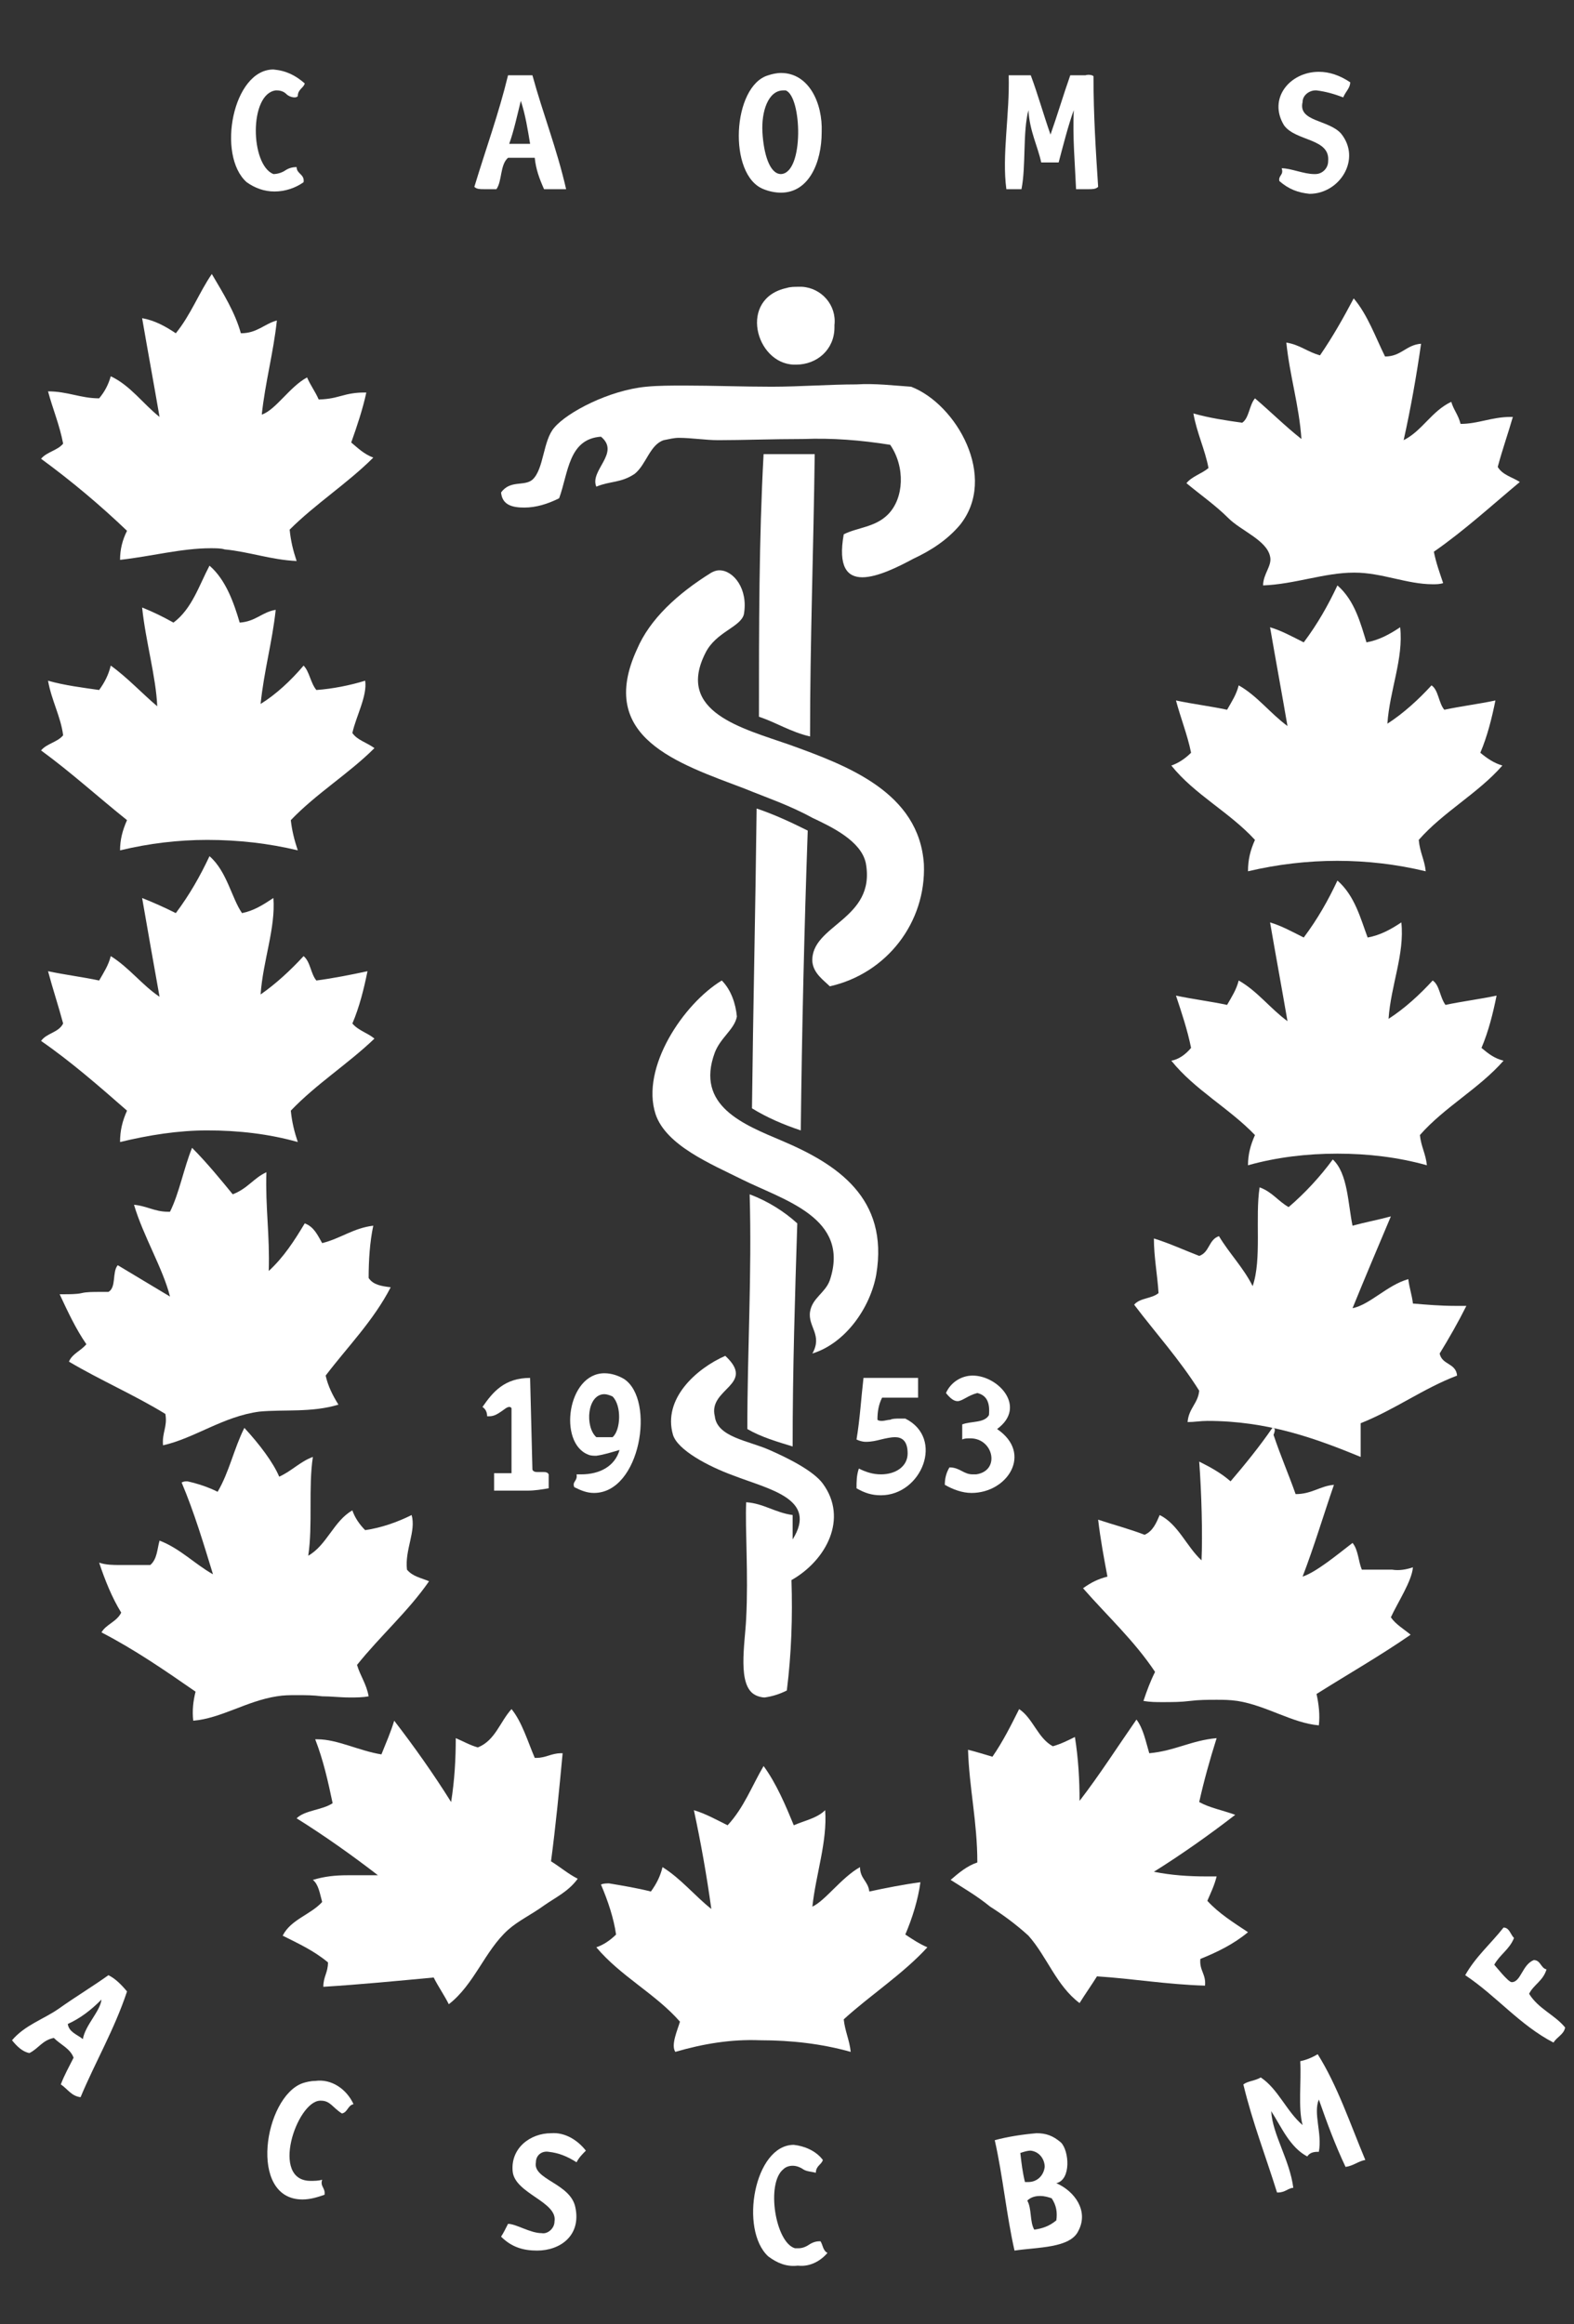 <svg xmlns="http://www.w3.org/2000/svg" xmlns:xlink="http://www.w3.org/1999/xlink" id="Layer_1" x="0px" y="0px" viewBox="0 0 135.5 200" style="enable-background:new 0 0 135.5 200;" xml:space="preserve">
<rect x="0" y="0" width="135.5" height="200" fill="#333333" stroke="none"/>
<style type="text/css">
	.st0{fill:#FFFFFF;}
</style>
<g id="Group_1430" transform="translate(-135.465 -155.92)">
	<path id="Path_1175" class="st0" d="M159,161.9c-3.5,0-4.9,7.4-2.3,9.7c0.7,0.5,1.5,0.8,2.4,0.8s1.8-0.3,2.5-0.8   c0.1-0.7-0.6-0.7-0.6-1.3l0,0c-0.4,0-0.7,0.1-1,0.3c-0.3,0.2-0.7,0.3-1,0.3H159c-2-0.8-2.1-6.9,0.2-7.2h0.1c0.3,0,0.6,0.1,0.8,0.3   s0.5,0.3,0.7,0.3c0.1,0,0.2,0,0.3-0.1c0-0.6,0.5-0.7,0.6-1.1C160.9,162.4,160.1,162,159,161.9"></path>
	<path id="Path_1176" class="st0" d="M202.7,170.9c-1,0-1.5-1.8-1.6-3.6c-0.1-1.8,0.5-3.6,1.8-3.6c0.1,0,0.1,0,0.2,0   C204.5,164.2,204.7,170.8,202.7,170.9L202.7,170.9 M202.7,162.2c-0.4,0-0.8,0.1-1.1,0.2c-3.1,0.9-3.5,8.6-0.4,9.8   c0.5,0.2,1,0.3,1.5,0.3c2.4,0,3.5-2.6,3.5-5.2C206.3,164.8,205.1,162.2,202.7,162.2"></path>
	<path id="Path_1177" class="st0" d="M249,162.1c-2.5,0-4.4,2.3-3,4.6c1,1.4,4,1.1,3.8,3.1c0,0.6-0.5,1.1-1.1,1.1h-0.1   c-0.9,0-2-0.5-2.8-0.5c0.2,0.6-0.3,0.6-0.2,1.1c0.8,0.7,1.6,1,2.6,1.1c2.6,0,4.5-3,2.7-5.2c-1.1-1.2-3.7-1-3.3-2.7   c0-0.6,0.6-1,1.1-1c0,0,0,0,0.1,0c0.8,0.1,1.5,0.3,2.3,0.6c0.2-0.5,0.6-0.8,0.6-1.3C250.8,162.4,249.9,162.1,249,162.1"></path>
	<path id="Path_1178" class="st0" d="M179.3,168.3c0.4-1.1,0.7-2.5,1-3.7c0.4,1.2,0.6,2.5,0.8,3.7H179.3 M181.3,162.4h-2.1   c-0.8,3.3-1.9,6.3-2.9,9.6c0.2,0.2,0.5,0.2,0.8,0.2c0.1,0,0.3,0,0.4,0c0.1,0,0.3,0,0.4,0s0.2,0,0.3,0c0.5-0.7,0.3-2.1,1-2.7h2.3   c0.1,1,0.4,1.8,0.8,2.7h1.9C183.4,168.7,182.2,165.7,181.3,162.4"></path>
	<path id="Path_1179" class="st0" d="M228.9,162.4c-0.2,0-0.3,0-0.5,0c-0.2,0-0.3,0-0.5,0c-0.1,0-0.2,0-0.3,0   c-0.6,1.7-1.1,3.4-1.7,5.1c-0.6-1.7-1.1-3.5-1.7-5.1h-1.9c0.1,3.3-0.6,6.9-0.2,9.8h1.3c0.4-2,0.1-4.9,0.6-6.8   c0.1,1.8,0.8,3.1,1.1,4.5h1.5c0.4-1.5,0.8-3.1,1.3-4.5c-0.1,2.4,0.1,4.5,0.2,6.8c0.1,0,0.2,0,0.3,0c0.1,0,0.3,0,0.4,0s0.3,0,0.4,0   c0.3,0,0.6,0,0.8-0.2c-0.2-3.1-0.4-6.1-0.4-9.5C229.6,162.4,229.2,162.3,228.9,162.4"></path>
	<path id="Path_1180" class="st0" d="M153.7,179.5c-1.1,1.6-1.8,3.5-3.1,5.1c-0.9-0.6-1.8-1.1-2.9-1.3c0.5,2.9,1,5.6,1.5,8.5   c-1.4-1.1-2.5-2.7-4.2-3.5c-0.2,0.7-0.5,1.3-1,1.9c-1.6,0-2.7-0.6-4.4-0.6c0.4,1.5,1,2.9,1.3,4.5c-0.5,0.6-1.4,0.7-1.9,1.3   c2.6,1.9,5.1,4,7.4,6.2c-0.4,0.8-0.6,1.6-0.6,2.5c2.7-0.3,5.3-1,7.8-1c0.4,0,0.9,0,1.2,0.1c2.1,0.2,4,0.9,6.2,1   c-0.3-0.9-0.5-1.7-0.6-2.7c2.2-2.2,5-4,7.2-6.2c-0.8-0.3-1.3-0.8-1.9-1.3c0.5-1.4,1-2.9,1.3-4.3c-0.1,0-0.1,0-0.2,0   c-0.7,0-1.3,0.1-2,0.3s-1.3,0.3-2.1,0.3h0.2c-0.3-0.7-0.7-1.2-1-1.9c-1.5,0.8-2.7,2.8-3.9,3.2c0.3-2.8,1-5.3,1.3-8.1   c-1.1,0.3-1.7,1.1-3.1,1.1C155.7,182.8,154.7,181.2,153.7,179.5"></path>
	<path id="Path_1181" class="st0" d="M204.2,180.6c-0.3,0-0.7,0-1,0.1c-4.2,0.9-2.7,6.5,0.6,6.6c0.1,0,0.1,0,0.2,0   c1.8,0,3.3-1.3,3.3-3.2c0-0.1,0-0.1,0-0.2c0.2-1.7-1.1-3.2-2.8-3.3C204.5,180.6,204.3,180.6,204.2,180.6"></path>
	<path id="Path_1182" class="st0" d="M252,181.6c-0.9,1.7-1.8,3.3-2.9,4.9c-1.1-0.3-1.7-0.9-2.9-1.1c0.3,2.9,1.1,5.4,1.3,8.3   c-1.4-1.1-2.7-2.4-4-3.5c-0.5,0.6-0.5,1.7-1.1,2.1c-1.4-0.2-2.8-0.4-4.2-0.8c0.3,1.7,1,3.1,1.3,4.7c-0.6,0.5-1.4,0.7-1.9,1.3   c1.2,1,2.5,1.9,3.6,3c1.1,1.1,3.3,1.9,3.6,3.3c0.2,0.8-0.6,1.5-0.6,2.5c2.7-0.1,5.3-1.1,7.8-1.1h0.1c2.3,0,4.5,1,6.7,1   c0.3,0,0.6,0,0.9-0.1c-0.3-0.9-0.6-1.7-0.8-2.7c2.6-1.8,5-4,7.4-6c-0.6-0.4-1.5-0.6-1.9-1.3c0.4-1.5,0.9-2.9,1.3-4.3h-0.2   c-1.6,0-2.8,0.6-4.3,0.6c-0.2-0.8-0.6-1.2-0.8-1.9c-1.7,0.8-2.5,2.5-4.1,3.3c0.6-2.7,1.1-5.5,1.5-8.3c-1.3,0.1-1.7,1.1-3.1,1.1   C253.9,185,253.2,183,252,181.6"></path>
	<path id="Path_1183" class="st0" d="M209.2,189c-2.3,0-4.9,0.2-7.3,0.2c-2.5,0-5.1-0.1-7.5-0.1c-1.1,0-2.3,0-3.3,0.1   c-3.2,0.3-6.8,2.2-7.9,3.5c-1,1.1-0.9,3.6-1.9,4.5c-0.7,0.6-1.9,0-2.7,1.1c0.1,1.1,1,1.3,2,1.3s2-0.3,3-0.8   c0.8-2.2,0.8-5.1,3.6-5.3c1.7,1.4-1,2.9-0.4,4.3c1.2-0.5,2.1-0.3,3.3-1.1c1-0.8,1.3-2.5,2.5-2.9c0.5-0.1,0.9-0.2,1.3-0.2   c1.1,0,2.3,0.2,3.4,0.2c2.1,0,4.7-0.1,7.3-0.1c2.5-0.1,5,0.1,7.5,0.5c1.3,1.9,1.2,4.6-0.2,6c-1.1,1.1-2.6,1.1-3.8,1.7   c-0.5,2.8,0.3,3.7,1.6,3.7s3.1-0.9,4.4-1.6c1.5-0.7,2.9-1.6,4-2.9c3.3-4.1-0.3-10.4-4.2-11.9C212.4,189.1,210.8,188.9,209.2,189"></path>
	<path id="Path_1184" class="st0" d="M205.6,195h-4.4c-0.4,7.3-0.4,14.9-0.4,22.6c1.5,0.5,2.7,1.3,4.4,1.7   C205.2,211.1,205.5,203.2,205.6,195"></path>
	<path id="Path_1185" class="st0" d="M153.5,204.6c-0.9,1.7-1.5,3.7-3.1,4.9c-0.9-0.5-1.7-0.9-2.7-1.3c0.3,2.9,1.2,6,1.3,8.5   c-1.3-1.1-2.6-2.5-4-3.5c-0.2,0.8-0.5,1.4-1,2.1c-1.4-0.2-3-0.4-4.4-0.8c0.3,1.7,1.1,3.1,1.3,4.7c-0.5,0.6-1.4,0.7-1.9,1.3   c2.6,1.9,4.9,4,7.4,6c-0.4,0.9-0.6,1.7-0.6,2.6c2.5-0.6,5-0.9,7.5-0.9c2.7,0,5.3,0.3,7.8,0.9c-0.3-0.9-0.5-1.7-0.6-2.6   c2.2-2.3,5-4,7.2-6.2c-0.7-0.5-1.5-0.7-1.9-1.3c0.3-1.4,1.3-3.2,1.1-4.5c-1.3,0.4-2.8,0.7-4.2,0.8c-0.5-0.6-0.6-1.6-1.1-2.1   c-1.1,1.3-2.4,2.5-3.7,3.3c0.3-2.9,1-5.3,1.3-8.1c-1.2,0.2-1.7,1-3.1,1.1C155.6,207.8,154.9,205.8,153.5,204.6"></path>
	<path id="Path_1186" class="st0" d="M197.4,205c-0.3,0-0.5,0.1-0.7,0.2c-2.9,1.8-5.3,4-6.4,6.6c-3.5,7.6,3.5,9.8,9.3,12   c1.7,0.7,3.8,1.4,5.8,2.5c1.7,0.8,4.2,2,4.6,3.9c0.9,4.9-4.8,5.3-4.6,8.5c0.1,1,1,1.6,1.5,2.1c4.9-1.1,8.3-5.5,8.1-10.5   c-0.4-6.2-6.6-8.5-11.6-10.3c-4-1.4-9.8-2.8-7.2-7.9c0.9-1.8,3-2.2,3.3-3.3C199.9,206.6,198.6,205,197.4,205"></path>
	<path id="Path_1187" class="st0" d="M250.6,206.3c-0.8,1.7-1.7,3.3-2.9,4.9c-1-0.5-1.9-1-2.9-1.3c0.5,2.9,1,5.6,1.5,8.5   c-1.5-1.1-2.6-2.6-4.2-3.5c-0.2,0.8-0.6,1.4-1,2.1c-1.4-0.3-3-0.5-4.4-0.8c0.4,1.5,1,3,1.3,4.5c-0.5,0.5-1.1,0.9-1.7,1.1   c2,2.5,5,4,7.2,6.4c-0.4,0.9-0.6,1.7-0.6,2.7c5.1-1.2,10.3-1.2,15.3,0c-0.1-1-0.5-1.6-0.6-2.7c2.1-2.4,5.1-4,7.2-6.4   c-0.7-0.2-1.3-0.6-1.9-1.1c0.6-1.4,1-3,1.3-4.5c-1.4,0.3-3,0.5-4.4,0.8c-0.5-0.6-0.5-1.7-1.1-2.1c-1.1,1.2-2.4,2.4-3.8,3.3   c0.2-2.9,1.4-5.6,1.1-8.3c-0.9,0.6-1.8,1.1-2.9,1.3C252.6,209.6,252.1,207.6,250.6,206.3"></path>
	<path id="Path_1188" class="st0" d="M200.6,225.5c-0.1,8.6-0.3,17.1-0.4,25.8c1.3,0.8,2.7,1.4,4.2,1.9c0.1-8.7,0.3-17.3,0.6-25.8   C203.6,226.7,202.1,226,200.6,225.5"></path>
	<path id="Path_1189" class="st0" d="M153.5,229.6c-0.8,1.7-1.7,3.3-2.9,4.9c-1-0.5-1.9-0.9-2.9-1.3c0.5,2.9,1,5.7,1.5,8.5   c-1.5-1-2.6-2.5-4.2-3.5c-0.2,0.8-0.6,1.4-1,2.1c-1.4-0.3-3-0.5-4.4-0.8c0.4,1.5,0.9,3,1.3,4.5c-0.4,0.8-1.4,0.8-1.9,1.5   c2.6,1.8,5,3.9,7.4,6c-0.4,0.9-0.6,1.7-0.6,2.7c2.5-0.6,5-1,7.5-1c2.7,0,5.3,0.3,7.8,1c-0.3-0.9-0.5-1.7-0.6-2.7   c2.2-2.3,4.9-4,7.2-6.2c-0.6-0.5-1.4-0.7-1.9-1.3c0.6-1.4,1-3,1.3-4.5c-1.4,0.3-2.9,0.6-4.4,0.8c-0.5-0.6-0.5-1.6-1.1-2.1   c-1.1,1.2-2.4,2.4-3.7,3.3c0.2-2.9,1.3-5.7,1.1-8.3c-0.9,0.6-1.7,1.1-2.7,1.3C155.4,233.2,155,230.9,153.5,229.6"></path>
	<path id="Path_1190" class="st0" d="M250.6,231.7c-0.8,1.7-1.7,3.3-2.9,4.9c-1-0.5-1.9-1-2.9-1.3c0.5,2.9,1,5.6,1.5,8.5   c-1.5-1.1-2.6-2.6-4.2-3.5c-0.2,0.8-0.6,1.4-1,2.1c-1.4-0.3-3-0.5-4.4-0.8c0.5,1.5,1,3,1.3,4.5c-0.5,0.6-1.1,1-1.7,1.1   c2,2.5,5,4.1,7.2,6.4c-0.4,0.9-0.6,1.7-0.6,2.6c2.5-0.7,5.1-1,7.7-1c2.6,0,5.2,0.3,7.7,1c-0.1-1-0.5-1.6-0.6-2.6   c2.1-2.4,5.1-4,7.2-6.4c-0.8-0.2-1.3-0.6-1.9-1.1c0.6-1.4,1-3,1.3-4.5c-1.4,0.3-3,0.5-4.4,0.8c-0.5-0.7-0.5-1.7-1.1-2.1   c-1.1,1.2-2.4,2.4-3.8,3.3c0.2-2.9,1.4-5.6,1.1-8.3c-0.9,0.6-1.8,1.1-2.9,1.3C252.6,235,252.1,233,250.6,231.7"></path>
	<path id="Path_1191" class="st0" d="M197.6,240.3c-3.3,2-7,7.5-5.7,11.5c0.9,2.7,4.8,4.3,7.4,5.6c3.6,1.8,9.4,3.3,7.6,8.7   c-0.4,1.1-1.5,1.5-1.7,2.7c-0.2,1.3,1.1,2,0.2,3.6c2.9-0.9,5-4,5.5-6.8c1.1-6.6-3.4-9.5-8.1-11.5c-3.3-1.4-7.5-3-5.8-7.6   c0.5-1.3,1.7-2,1.9-3.1C198.8,242.3,198.4,241.1,197.6,240.3"></path>
	<path id="Path_1192" class="st0" d="M152,254.7c-0.7,1.7-1.1,3.9-1.9,5.5c-0.1,0-0.1,0-0.2,0c-1.1,0-1.8-0.5-2.9-0.6   c0.8,2.7,2.5,5.5,3.1,7.9c-1.5-0.9-3-1.8-4.5-2.7c-0.5,0.6-0.1,1.9-0.8,2.3c-0.3,0-0.5,0-0.8,0c-0.5,0-1.1,0-1.5,0.1   s-1.1,0.1-1.5,0.1c-0.1,0-0.2,0-0.4,0c0.7,1.5,1.4,3,2.3,4.3c-0.5,0.6-1.2,0.8-1.5,1.5c2.7,1.6,5.7,2.9,8.3,4.5   c0.2,1.1-0.3,1.6-0.2,2.7c2.7-0.6,5.2-2.5,8.3-2.9c2.1-0.2,4.5,0.1,6.8-0.6c-0.5-0.8-0.9-1.6-1.1-2.5c1.9-2.5,4.1-4.7,5.6-7.6   c-0.8-0.1-1.5-0.2-1.9-0.8c0-1.5,0.1-3.1,0.4-4.5c-1.7,0.2-2.8,1.1-4.4,1.5c-0.4-0.7-0.7-1.4-1.5-1.7c-0.9,1.5-1.8,2.9-3.1,4.1   c0.1-3.1-0.3-5.5-0.2-8.5c-1.1,0.5-1.6,1.4-2.9,1.9C154.6,257.6,153.3,256,152,254.7"></path>
	<path id="Path_1193" class="st0" d="M250.2,255.7c-1.1,1.5-2.4,2.9-3.8,4.1c-0.9-0.5-1.4-1.3-2.5-1.7c-0.4,2.6,0.2,6.2-0.6,8.5   c-0.8-1.6-2-2.8-2.9-4.3c-0.9,0.3-0.8,1.4-1.7,1.7c-1.3-0.5-2.6-1.1-3.9-1.5c0,1.6,0.3,3.1,0.4,4.7c-0.6,0.5-1.6,0.4-2.1,1   c1.9,2.5,3.9,4.7,5.6,7.4c-0.1,1.1-0.9,1.5-1,2.7c0.6,0,1.1-0.1,1.7-0.1c5.2,0,9.3,1.5,13.2,3.1v-2.9c3-1.2,5.4-3,8.3-4.1   c-0.1-1.1-1.3-0.9-1.5-1.9c0.8-1.3,1.6-2.7,2.3-4.1c-0.3,0-0.6,0-1,0c-1.2,0-2.4-0.1-3.6-0.2c-0.1-0.8-0.3-1.3-0.4-2.1   c-1.8,0.5-3.3,2.2-4.8,2.5c1.1-2.7,2.2-5.3,3.3-7.9c-1.1,0.3-2.2,0.5-3.3,0.8C251.5,259.5,251.5,256.9,250.2,255.7"></path>
	<path id="Path_1194" class="st0" d="M200,258.7c0.2,6.9-0.2,13.3-0.2,20.2c1.2,0.7,2.6,1.1,3.9,1.5c0-6.6,0.2-12.9,0.4-19.2   C203,260.2,201.6,259.3,200,258.7"></path>
	<path id="Path_1195" class="st0" d="M197.9,272.6c-2.5,1.1-5.4,3.7-4.5,6.8c0.4,1.3,3,2.7,5.2,3.5c3.1,1.2,7.3,2,5.1,5.5v-2.1   c-1.5-0.2-2.5-1-4-1.1c-0.1,2.3,0.2,6.2,0,10c-0.1,2.2-0.8,5.8,0.8,6.6c0.2,0.1,0.5,0.2,0.8,0.2c0.7-0.1,1.3-0.3,1.9-0.6   c0.4-3.2,0.5-6.3,0.4-9.5c3-1.7,4.9-5.3,2.7-8.3c-0.8-1.1-3-2.2-4.6-2.9c-1.8-0.8-4.5-1.1-4.7-2.9   C196.4,275.4,200.6,275.1,197.9,272.6"></path>
	<path id="Path_1196" class="st0" d="M186.8,279.6c-1-0.9-0.8-3.7,0.7-3.7c0.2,0,0.5,0.1,0.7,0.2c0.8,0.8,0.7,2.9,0,3.5L186.8,279.6    M187.5,274.1c-3.2,0-4,6-1.4,7c0.2,0.1,0.5,0.1,0.7,0.1c0.7-0.1,1.3-0.3,2-0.5c-0.4,1.4-1.7,2.1-3.3,2.1c-0.1,0-0.3,0-0.4,0   c0.1,0.6-0.4,0.6-0.2,1.1c0.6,0.3,1.1,0.5,1.7,0.5c4,0,5.3-8,2.6-9.8C188.7,274.3,188.1,274.1,187.5,274.1"></path>
	<path id="Path_1197" class="st0" d="M219.2,274.3c-1,0-1.9,0.6-2.3,1.5c0.4,0.5,0.7,0.7,1,0.7c0.4,0,0.9-0.5,1.7-0.7   c0.8,0.2,1.1,0.8,1,1.9c-0.4,0.7-1.5,0.5-2.3,0.8v1.3c0.2-0.1,0.4-0.1,0.7-0.1c2,0,2.6,2.8,0.5,3.1c-0.1,0-0.2,0-0.3,0   c-0.8,0-1.1-0.6-2-0.6c-0.3,0.5-0.4,1-0.4,1.5c0.7,0.4,1.5,0.7,2.3,0.7c3.1,0,5.3-3.4,2.2-5.5C223.9,277,221.4,274.3,219.2,274.3"></path>
	<path id="Path_1198" class="st0" d="M181.1,274.5c-2.2,0-3.2,1.2-4.1,2.5c0.3,0.2,0.4,0.5,0.4,0.8c0.1,0,0.1,0,0.2,0   c0.4,0,0.7-0.2,1-0.4c0.3-0.2,0.5-0.4,0.7-0.4c0.1,0,0.1,0,0.2,0.1v5.6h-1.5v1.5c0.2,0,0.5,0,0.7,0c0.4,0,0.8,0,1.1,0s0.8,0,1.1,0   c0.6,0,1.2-0.1,1.8-0.2v-1.2c-0.1-0.2-0.3-0.2-0.5-0.2c-0.1,0-0.1,0-0.2,0s-0.1,0-0.2,0c-0.2,0-0.4,0-0.5-0.2L181.1,274.5"></path>
	<path id="Path_1199" class="st0" d="M214.5,274.5h-4.7c-0.2,1.7-0.3,3.5-0.6,5.3c0.2,0.1,0.5,0.2,0.8,0.2c0.5,0,0.9-0.1,1.3-0.2   c0.4-0.1,0.9-0.2,1.2-0.2c0.6,0,1.1,0.3,1.1,1.4c0,1.1-1,1.8-2.3,1.8c-0.7,0-1.3-0.2-1.9-0.5c-0.2,0.6-0.2,1.1-0.2,1.7   c0.7,0.4,1.3,0.6,2.1,0.6c3.5,0,5.5-4.9,2.1-6.6c-0.1,0-0.3,0-0.5,0c-0.3,0-0.6,0-0.8,0.1c-0.2,0-0.5,0.1-0.7,0.1   c-0.1,0-0.3,0-0.4-0.1c0-0.7,0.1-1.3,0.4-1.9h3.1L214.5,274.5"></path>
	<path id="Path_1200" class="st0" d="M156.5,278.8c-0.9,1.8-1.3,3.8-2.3,5.5c-0.8-0.4-1.7-0.7-2.6-0.9c-0.2,0-0.3,0-0.5,0.1   c1.1,2.6,1.9,5.3,2.7,7.9c-1.6-0.9-2.8-2.2-4.6-2.9c-0.2,0.7-0.2,1.6-0.8,2.1c-0.2,0-0.4,0-0.6,0c-0.3,0-0.6,0-1,0   c-0.3,0-0.6,0-1,0c-0.6,0-1.2,0-1.8-0.2c0.5,1.5,1.1,3,1.9,4.3c-0.4,0.8-1.3,1-1.7,1.7c2.9,1.5,5.5,3.3,8.1,5.1   c-0.2,0.8-0.3,1.6-0.2,2.5c2.4-0.2,4.6-1.7,7.2-2.1c0.6-0.1,1.1-0.1,1.7-0.1c0.8,0,1.4,0,2.2,0.1c0.8,0,1.5,0.1,2.4,0.1   c0.5,0,1.1,0,1.6-0.1c-0.2-1.1-0.7-1.7-1-2.7c2-2.5,4.4-4.6,6.2-7.2c-0.7-0.3-1.4-0.4-1.9-1c-0.2-1.7,0.8-3.3,0.4-4.7   c-1.2,0.6-2.6,1.1-4,1.3c-0.5-0.5-0.9-1.1-1.1-1.7c-1.6,0.9-2.2,3-3.8,3.9c0.4-2.6,0-5.9,0.4-8.5c-1.1,0.4-1.8,1.2-2.9,1.7   C159,281.8,157.8,280.2,156.5,278.8"></path>
	<path id="Path_1201" class="st0" d="M245,278.8L245,278.8c-1.1,1.6-2.4,3.2-3.6,4.6c-0.8-0.7-1.7-1.2-2.7-1.7   c0.2,2.6,0.3,6.3,0.2,8.5c-1.3-1.2-2-3.1-3.6-3.9c-0.3,0.7-0.6,1.4-1.3,1.7c-1.3-0.5-2.8-0.9-4-1.3c0.2,1.7,0.5,3.3,0.8,4.9   c-0.8,0.2-1.4,0.5-2.1,1c2.1,2.4,4.4,4.5,6.2,7.2c-0.4,0.8-0.7,1.6-1,2.5c0.6,0.1,1.1,0.1,1.6,0.1c0.9,0,1.6,0,2.4-0.1   c0.8-0.1,1.5-0.1,2.3-0.1c0.6,0,1.1,0,1.8,0.1c2.5,0.4,4.7,1.9,7,2.1c0.1-0.9,0-1.8-0.2-2.7c2.7-1.7,5.5-3.3,8.1-5.1   c-0.6-0.5-1.3-0.9-1.7-1.5c0.6-1.3,1.8-3.1,1.9-4.3c-0.6,0.2-1.2,0.3-1.8,0.2c-0.3,0-0.7,0-1,0c-0.3,0-0.7,0-1,0   c-0.2,0-0.4,0-0.6,0c-0.3-0.7-0.3-1.7-0.8-2.3c-1.3,1-3.1,2.5-4.3,2.9c1-2.6,1.8-5.3,2.7-7.9c-1.2,0.1-1.9,0.8-3.3,0.8   c-0.6-1.7-1.3-3.3-1.9-5.1C245.3,278.9,245.2,278.8,245,278.8"></path>
	<path id="Path_1202" class="st0" d="M179.5,303c-1,1.1-1.4,2.7-2.9,3.3c-0.7-0.2-1.2-0.5-1.9-0.8c0,1.8-0.1,3.6-0.4,5.5   c-1.5-2.4-3.2-4.8-4.9-7c-0.3,1-0.7,1.9-1.1,2.9c-1.9-0.3-3.8-1.3-5.5-1.3c-0.1,0-0.1,0-0.2,0c0.7,1.8,1.1,3.6,1.5,5.5   c-0.9,0.6-2.4,0.6-3.1,1.3c2.4,1.5,4.8,3.2,7,4.9c-0.4,0-0.8,0-1.1,0s-0.5,0-0.8,0c-0.3,0-0.5,0-0.7,0c-1.1,0-2,0.1-3,0.4   c0.5,0.4,0.6,1.2,0.8,1.9c-1,1.1-2.7,1.5-3.4,2.9c1.4,0.7,2.7,1.3,3.9,2.3c0,0.9-0.4,1.2-0.4,2.1c3.2-0.2,6.3-0.5,9.5-0.8   c0.4,0.8,0.9,1.5,1.3,2.3c2.2-1.7,3.1-4.6,5.1-6.4c0.9-0.8,2-1.3,3.1-2.1c1-0.7,2.1-1.2,2.9-2.3c-0.8-0.4-1.5-1-2.3-1.5   c0.4-3,0.7-6.1,1-9.3c-0.1,0-0.1,0-0.2,0c-0.3,0-0.7,0.1-1,0.2c-0.3,0.1-0.7,0.2-1,0.2c-0.1,0-0.1,0-0.2,0   C180.9,305.8,180.4,304.1,179.5,303"></path>
	<path id="Path_1203" class="st0" d="M223.2,303c-0.7,1.4-1.4,2.8-2.3,4.1c-0.7-0.2-1.3-0.4-2.1-0.6c0.1,3.3,0.8,6.2,0.8,9.7   c-0.9,0.3-1.6,0.9-2.3,1.5c1.1,0.7,2.3,1.4,3.4,2.3c1.1,0.7,2.2,1.5,3.3,2.5c1.6,1.8,2.4,4.3,4.4,5.8c0.5-0.8,1-1.5,1.5-2.3   c3.1,0.2,6,0.7,9.3,0.8c0.1-1-0.5-1.3-0.4-2.3c1.5-0.6,2.9-1.3,4.1-2.3c-1.2-0.8-2.5-1.6-3.5-2.7c0.3-0.7,0.6-1.3,0.8-2.1   c-0.3,0-0.6,0-0.9,0c-1.5,0-3-0.1-4.5-0.4c2.4-1.5,4.8-3.2,7-4.9c-1.1-0.4-2.2-0.6-3.1-1.1c0.4-1.8,0.9-3.6,1.5-5.5   c-2.2,0.2-3.6,1.1-5.8,1.3c-0.3-1-0.5-2.1-1.1-2.9c-1.6,2.3-3.2,4.8-4.9,7c0-1.8-0.1-3.6-0.4-5.5c-0.6,0.3-1.2,0.6-1.9,0.8   C224.8,305.5,224.4,303.8,223.2,303"></path>
	<path id="Path_1204" class="st0" d="M201.2,307.9c-1,1.7-1.7,3.6-3.1,5.1c-1-0.5-1.9-1-2.9-1.3c0.6,2.8,1.1,5.6,1.5,8.5   c-1.4-1.1-2.6-2.6-4.2-3.6c-0.2,0.8-0.5,1.4-1,2.1c-1.2-0.3-2.4-0.5-3.6-0.7c-0.2,0-0.5,0-0.7,0.1c0.6,1.4,1.1,2.9,1.3,4.3   c-0.5,0.5-1.1,0.9-1.7,1.1c2.1,2.5,5.1,4,7.2,6.4c-0.2,0.7-0.8,2-0.4,2.6c2.4-0.7,4.8-1.1,7.3-1c2.7,0,5.3,0.3,7.8,1   c-0.1-1-0.5-1.8-0.6-2.8c2.3-2.1,5.1-3.9,7.2-6.2c-0.7-0.3-1.3-0.7-1.9-1.1c0.6-1.4,1.1-3,1.3-4.5c-1.5,0.2-3,0.5-4.4,0.8   c-0.1-0.9-0.8-1.1-0.8-2.1c-1.6,0.9-3,2.9-4.1,3.4c0.3-2.8,1.3-5.6,1.1-8.3c-0.7,0.7-1.8,0.9-2.7,1.3   C203.1,311.3,202.3,309.4,201.2,307.9"></path>
	<path id="Path_1205" class="st0" d="M264.9,321.8c-1.1,1.4-2.4,2.5-3.3,4.1c2.7,1.8,4.7,4.3,7.6,5.8c0.3-0.5,0.9-0.7,1-1.3   c-0.9-1.1-2.3-1.6-3.1-2.9c0.4-0.8,1.2-1.1,1.5-2.1c-0.5-0.1-0.5-0.8-1.1-0.8l0,0c-1,0.4-1.1,1.9-1.9,1.9c-0.3,0-1.4-1.4-1.5-1.5   c0.5-0.9,1.3-1.3,1.7-2.3C265.5,322.4,265.4,321.8,264.9,321.8"></path>
	<path id="Path_1206" class="st0" d="M142.6,331.4c-0.5-0.4-1.2-0.6-1.3-1.3c1.1-0.5,2-1.2,2.9-2.1   C144.1,329,142.8,330.2,142.6,331.4 M144.8,325.9c-1.4,1-2.9,1.9-4.3,2.9c-1.3,0.9-2.9,1.4-4,2.7l0,0c0.4,0.5,0.9,1,1.5,1.1   c0.8-0.4,1.1-1.1,2.1-1.3c0.6,0.6,1.4,0.9,1.7,1.7c-0.4,0.8-0.8,1.5-1.1,2.3c0.6,0.4,0.9,1,1.7,1.1c1.3-3.1,2.9-5.8,4-9.1   C145.9,326.7,145.4,326.2,144.8,325.9"></path>
	<path id="Path_1207" class="st0" d="M162.6,335c-0.4,0-0.8,0.1-1.1,0.2c-3.3,1.2-4.7,10,0,10c0.7,0,1.3-0.2,1.9-0.4   c0.1-0.6-0.4-0.7-0.2-1.3c-0.3,0.1-0.7,0.1-1,0.1c-3.5,0-1.2-6.8,0.8-6.9h0.1c0.8,0,1,0.6,1.8,1.1c0.5-0.1,0.5-0.7,1-0.8   C165.3,335.7,164,334.8,162.6,335"></path>
	<path id="Path_1208" class="st0" d="M182.9,339.5c-1.8,0-3.5,1.3-3.3,3.3c0.2,1.9,3.9,2.6,3.6,4.3c0,0.6-0.6,1.1-1.1,1   c-1,0-2.2-0.8-2.9-0.8c-0.2,0.4-0.4,0.8-0.6,1.1c0.9,0.9,1.9,1.2,3.1,1.2c2,0,3.8-1.3,3.3-3.7c-0.4-2.1-3.7-2.4-3.4-3.9   c0-0.6,0.5-1,1.1-0.9l0,0c0.9,0.1,1.6,0.4,2.4,0.9c0.2-0.4,0.5-0.7,0.8-1C185.2,340.1,184.1,339.4,182.9,339.5"></path>
	<path id="Path_1209" class="st0" d="M224.5,347.8c-0.4-0.7-0.2-1.8-0.6-2.5c0.3-0.3,0.7-0.4,1.1-0.4c0.4,0,0.7,0.1,1,0.2   c0.4,0.6,0.5,1.2,0.4,1.9C225.8,347.5,225.2,347.7,224.5,347.8 M224,343.7c-0.1,0-0.2,0-0.3,0c-0.2-0.8-0.3-1.6-0.4-2.5   c0.3-0.1,0.6-0.2,0.9-0.2c0.8,0.1,1.2,0.8,1.2,1.4C225.3,343.2,224.7,343.7,224,343.7 M224.7,339.5c-1.2,0.1-2.5,0.3-3.6,0.6   c0.7,3.1,1,6.4,1.7,9.5c2-0.3,4.8-0.2,5.5-1.7c0.9-1.7-0.3-3.4-1.9-4.1c1.3-0.3,1.1-2.8,0.4-3.5   C226.1,339.7,225.5,339.5,224.7,339.5"></path>
	<path id="Path_1210" class="st0" d="M203.8,340.5c-3.4,0-4.7,7.3-2.2,9.6c0.8,0.6,1.6,0.9,2.5,0.8h0.1c1,0.1,1.9-0.4,2.5-1.1   c-0.4-0.2-0.4-0.7-0.6-1H206c-0.3,0-0.6,0.1-0.9,0.3s-0.6,0.3-0.9,0.3c-0.1,0-0.2,0-0.3,0c-1.7-0.5-2.5-5.6-1-6.8   c0.2-0.2,0.5-0.3,0.8-0.3c0.3,0,0.6,0.1,0.9,0.3c0.3,0.2,0.7,0.2,1.1,0.3l0,0c0-0.6,0.5-0.7,0.6-1.1   C205.7,341,204.7,340.6,203.8,340.5"></path>
	<path id="Path_1211" class="st0" d="M248.9,332.7c-0.5,0.3-1,0.5-1.5,0.6c0.1,1.8-0.2,4,0.2,5.5c-1.4-1.2-2.1-3.1-3.6-4.1   c-0.5,0.3-1.1,0.3-1.5,0.6c0.8,3.3,1.9,6.1,2.9,9.3h0.1c0.6,0,0.9-0.4,1.3-0.4c-0.3-2.4-1.8-4.6-1.9-6.6c0.9,1.4,1.6,3.1,3.1,3.9   c0.2-0.3,0.5-0.4,0.9-0.4h0.1c0.3-1.6-0.5-3.3,0-4.5c0.7,2,1.4,3.9,2.3,5.8c0.7-0.1,1.1-0.5,1.7-0.6   C251.7,338.7,250.6,335.4,248.9,332.7"></path>
</g>
</svg>